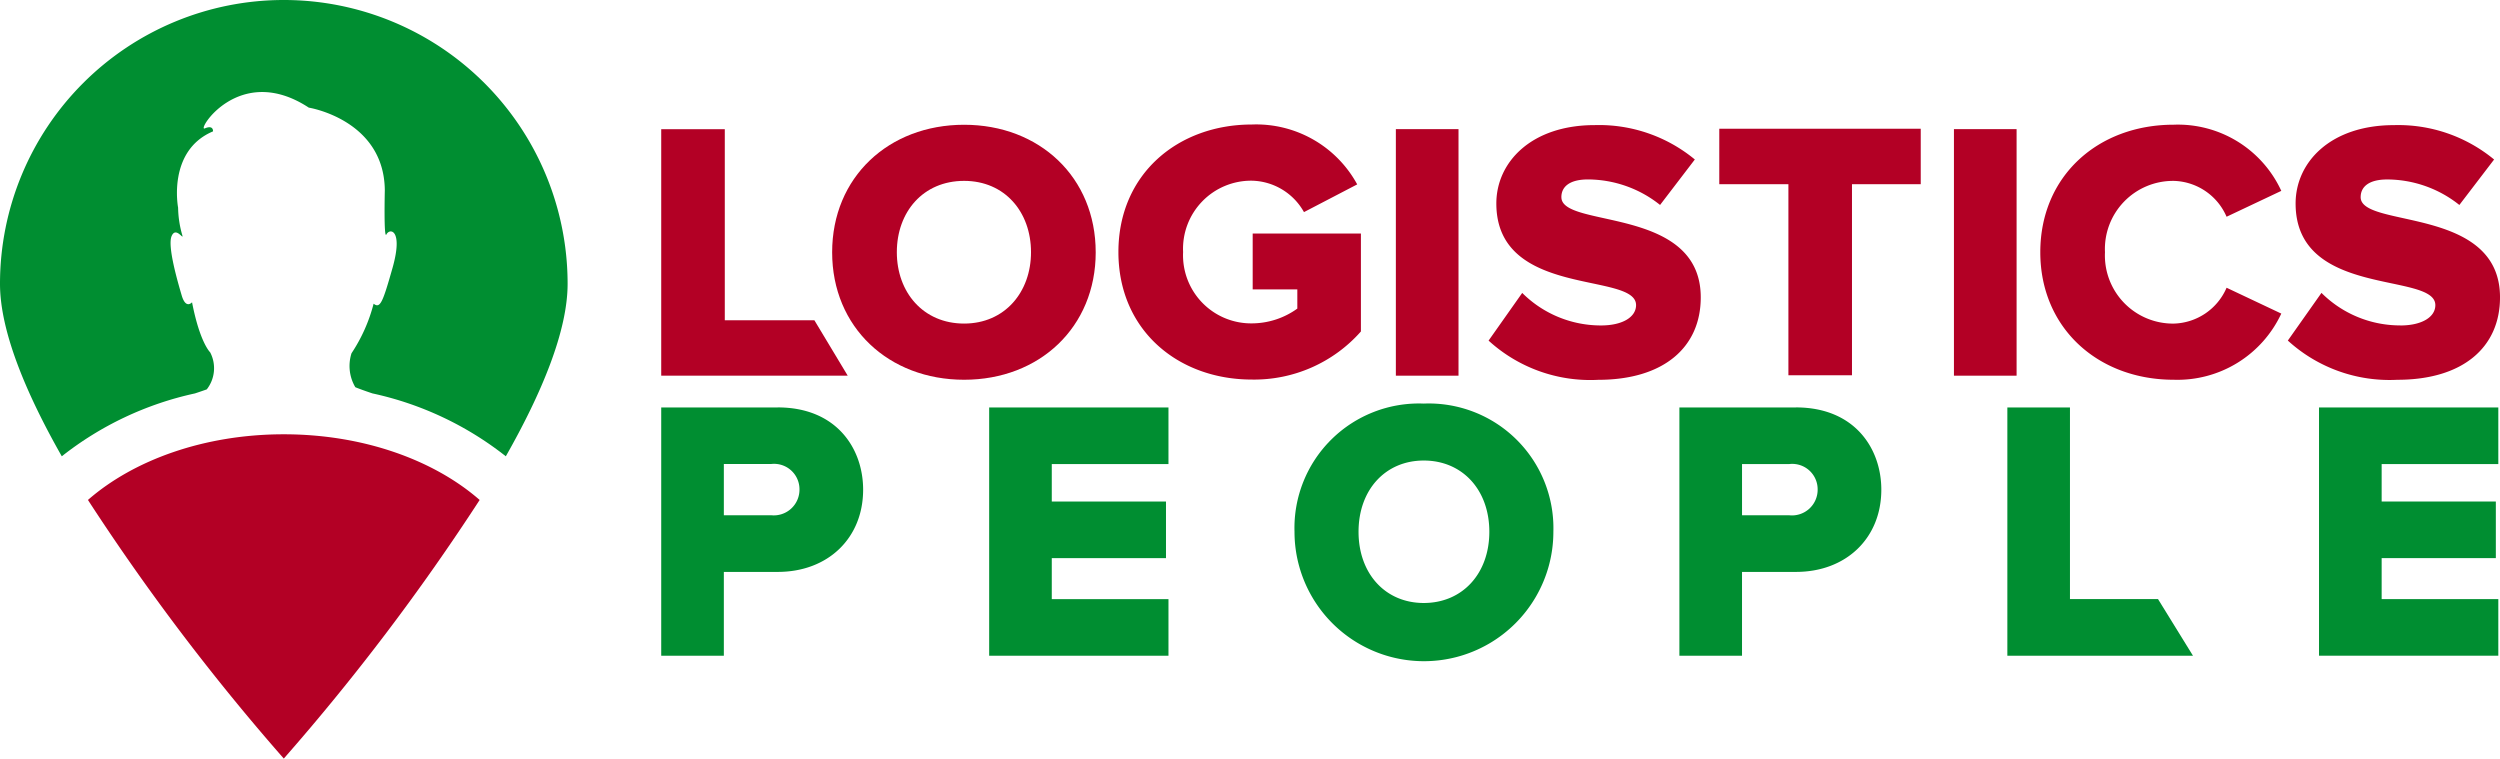 <?xml version="1.0" encoding="UTF-8"?>
<svg xmlns="http://www.w3.org/2000/svg" xmlns:xlink="http://www.w3.org/1999/xlink" width="197.57" height="59.948" viewBox="0 0 197.57 59.948">
  <defs>
    <clipPath id="clip-path">
      <rect id="Rectangle_3191" data-name="Rectangle 3191" width="197.57" height="59.948" fill="none"></rect>
    </clipPath>
  </defs>
  <g id="Group_8060" data-name="Group 8060" transform="translate(0 0)">
    <g id="Group_7986" data-name="Group 7986" transform="translate(0 0)" clip-path="url(#clip-path)">
      <path id="Path_5830" data-name="Path 5830" d="M9.462,51.913A178.017,178.017,0,0,0,24.94,72.35,178.112,178.112,0,0,0,40.418,51.913c-3.612-3.157-9.2-5.19-15.479-5.19s-11.866,2.033-15.477,5.19" transform="translate(-2.512 -12.402)" fill="#b30025"></path>
      <path id="Path_5831" data-name="Path 5831" d="M22.428,0A22.428,22.428,0,0,0,0,22.428C0,26.161,2.037,31.05,4.883,36.06a25.843,25.843,0,0,1,10.524-4.969s.571-.187.934-.32a2.713,2.713,0,0,0,.269-2.924s-.815-.762-1.433-3.959c0,0-.487.583-.818-.541s-1.131-3.882-.8-4.682c.344-.817.981.38.847-.08a8.221,8.221,0,0,1-.331-2.174s-.869-4.5,2.759-6.029c0,0,.056-.535-.645-.236s2.676-5.27,8.215-1.64c0,0,5.955.952,6.007,6.53,0,0-.092,3.926.126,3.492.261-.522,1.343-.406.489,2.627-.779,2.748-.981,3.257-1.5,2.845a12.849,12.849,0,0,1-1.746,3.917A3.3,3.3,0,0,0,28.08,30.6c.5.208,1.357.491,1.357.491A25.843,25.843,0,0,1,39.974,36.06c2.846-5.01,4.883-9.9,4.883-13.632A22.428,22.428,0,0,0,22.428,0" transform="translate(0 0)" fill="#008e31"></path>
      <path id="Path_5832" data-name="Path 5832" d="M83.243,29H76.161v-15.1H71.137V33.378H85.876Z" transform="translate(-18.882 -3.688)" fill="#b30025"></path>
      <path id="Path_5833" data-name="Path 5833" d="M110.355,23.5c0-5.93-4.44-10.078-10.4-10.078S89.527,17.565,89.527,23.5,94,33.573,99.956,33.573s10.4-4.148,10.4-10.078m-10.4,5.638c-3.242,0-5.317-2.483-5.317-5.638,0-3.184,2.074-5.639,5.317-5.639,3.214,0,5.287,2.454,5.287,5.639,0,3.155-2.074,5.638-5.287,5.638" transform="translate(-23.764 -3.562)" fill="#b30025"></path>
      <path id="Path_5834" data-name="Path 5834" d="M165.9,19.153c0-.818.643-1.4,2.1-1.4a9.171,9.171,0,0,1,5.7,2.016l2.747-3.593a11.885,11.885,0,0,0-7.917-2.717c-4.994,0-7.769,2.921-7.769,6.193,0,7.507,11.042,5.375,11.042,8.033,0,.935-1.051,1.607-2.775,1.607a8.8,8.8,0,0,1-6.222-2.571l-2.658,3.768a11.915,11.915,0,0,0,8.646,3.1c5.23,0,8.121-2.6,8.121-6.515,0-7.244-11.013-5.433-11.013-7.916" transform="translate(-42.508 -3.572)" fill="#b30025"></path>
      <path id="Path_5835" data-name="Path 5835" d="M184.968,18.235h5.463v15.1h5.024v-15.1h5.434V13.854h-15.92Z" transform="translate(-49.097 -3.678)" fill="#b30025"></path>
      <path id="Path_5836" data-name="Path 5836" d="M230.049,17.856a4.679,4.679,0,0,1,4.177,2.834l4.324-2.045a8.993,8.993,0,0,0-8.5-5.229c-5.988,0-10.545,4.061-10.545,10.078,0,5.989,4.557,10.078,10.545,10.078a9.052,9.052,0,0,0,8.5-5.229L234.227,26.3a4.679,4.679,0,0,1-4.177,2.834,5.383,5.383,0,0,1-5.434-5.639,5.383,5.383,0,0,1,5.434-5.638" transform="translate(-58.264 -3.561)" fill="#b30025"></path>
      <rect id="Rectangle_3189" data-name="Rectangle 3189" width="4.951" height="19.484" transform="translate(110.312 10.205)" fill="#b30025"></rect>
      <rect id="Rectangle_3190" data-name="Rectangle 3190" width="4.951" height="19.484" transform="translate(154.416 10.205)" fill="#b30025"></rect>
      <path id="Path_5837" data-name="Path 5837" d="M255.017,29.289a8.8,8.8,0,0,1-6.222-2.571l-2.658,3.768a11.914,11.914,0,0,0,8.647,3.1c5.229,0,8.121-2.6,8.121-6.515,0-7.244-11.013-5.433-11.013-7.916,0-.818.642-1.4,2.1-1.4a9.171,9.171,0,0,1,5.7,2.016l2.746-3.593a11.889,11.889,0,0,0-7.916-2.717c-5,0-7.771,2.921-7.771,6.193,0,7.508,11.043,5.376,11.043,8.034,0,.934-1.052,1.606-2.775,1.606" transform="translate(-65.334 -3.572)" fill="#b30025"></path>
      <path id="Path_5838" data-name="Path 5838" d="M139.489,29.755V22.013h-8.553v4.411h3.528v1.519a6.172,6.172,0,0,1-3.593,1.169,5.383,5.383,0,0,1-5.434-5.638,5.383,5.383,0,0,1,5.434-5.638,4.833,4.833,0,0,1,4.119,2.483l4.206-2.191a9.088,9.088,0,0,0-8.325-4.732c-5.813,0-10.546,3.885-10.546,10.078s4.733,10.078,10.546,10.078a11.256,11.256,0,0,0,8.617-3.8" transform="translate(-31.939 -3.556)" fill="#b30025"></path>
      <path id="Path_5839" data-name="Path 5839" d="M80.345,43.838H71.137V63.456h4.949V56.834h4.259c3.973,0,6.749-2.672,6.749-6.5,0-3.235-2.087-6.5-6.749-6.5m-4.259,4.473h3.729a2.009,2.009,0,0,1,2.248,2.024,2.03,2.03,0,0,1-2.248,2.024H76.086Z" transform="translate(-18.882 -11.637)" fill="#008e31"></path>
      <path id="Path_5840" data-name="Path 5840" d="M106.42,63.456h14.17V58.983h-9.222V55.744h9.026V51.271h-9.026V48.312h9.222V43.838H106.42Z" transform="translate(-28.248 -11.637)" fill="#008e31"></path>
      <path id="Path_5841" data-name="Path 5841" d="M149.484,43.42a9.839,9.839,0,0,0-10.215,10.13,10.229,10.229,0,0,0,20.458,0,9.853,9.853,0,0,0-10.243-10.13m0,15.759c-3.034,0-5.154-2.315-5.154-5.629s2.119-5.629,5.154-5.629c3.051,0,5.182,2.315,5.182,5.629s-2.131,5.629-5.182,5.629" transform="translate(-36.967 -11.526)" fill="#008e31"></path>
      <path id="Path_5842" data-name="Path 5842" d="M189.886,43.838h-9.209V63.456h4.949V56.834h4.26c3.974,0,6.749-2.672,6.749-6.5,0-3.234-2.088-6.5-6.749-6.5m1.717,6.5a2.03,2.03,0,0,1-2.248,2.024h-3.728V48.311h3.728a2.009,2.009,0,0,1,2.248,2.024" transform="translate(-47.958 -11.637)" fill="#008e31"></path>
      <path id="Path_5843" data-name="Path 5843" d="M227.868,58.982h-6.959V43.838h-4.948V63.456h14.669l-2.741-4.44Z" transform="translate(-57.324 -11.637)" fill="#008e31"></path>
      <path id="Path_5844" data-name="Path 5844" d="M263.661,48.312V43.838h-14.17V63.456h14.17V58.983h-9.22V55.744h9.024V51.271h-9.024V48.312Z" transform="translate(-66.224 -11.637)" fill="#008e31"></path>
    </g>
  </g>
</svg>
